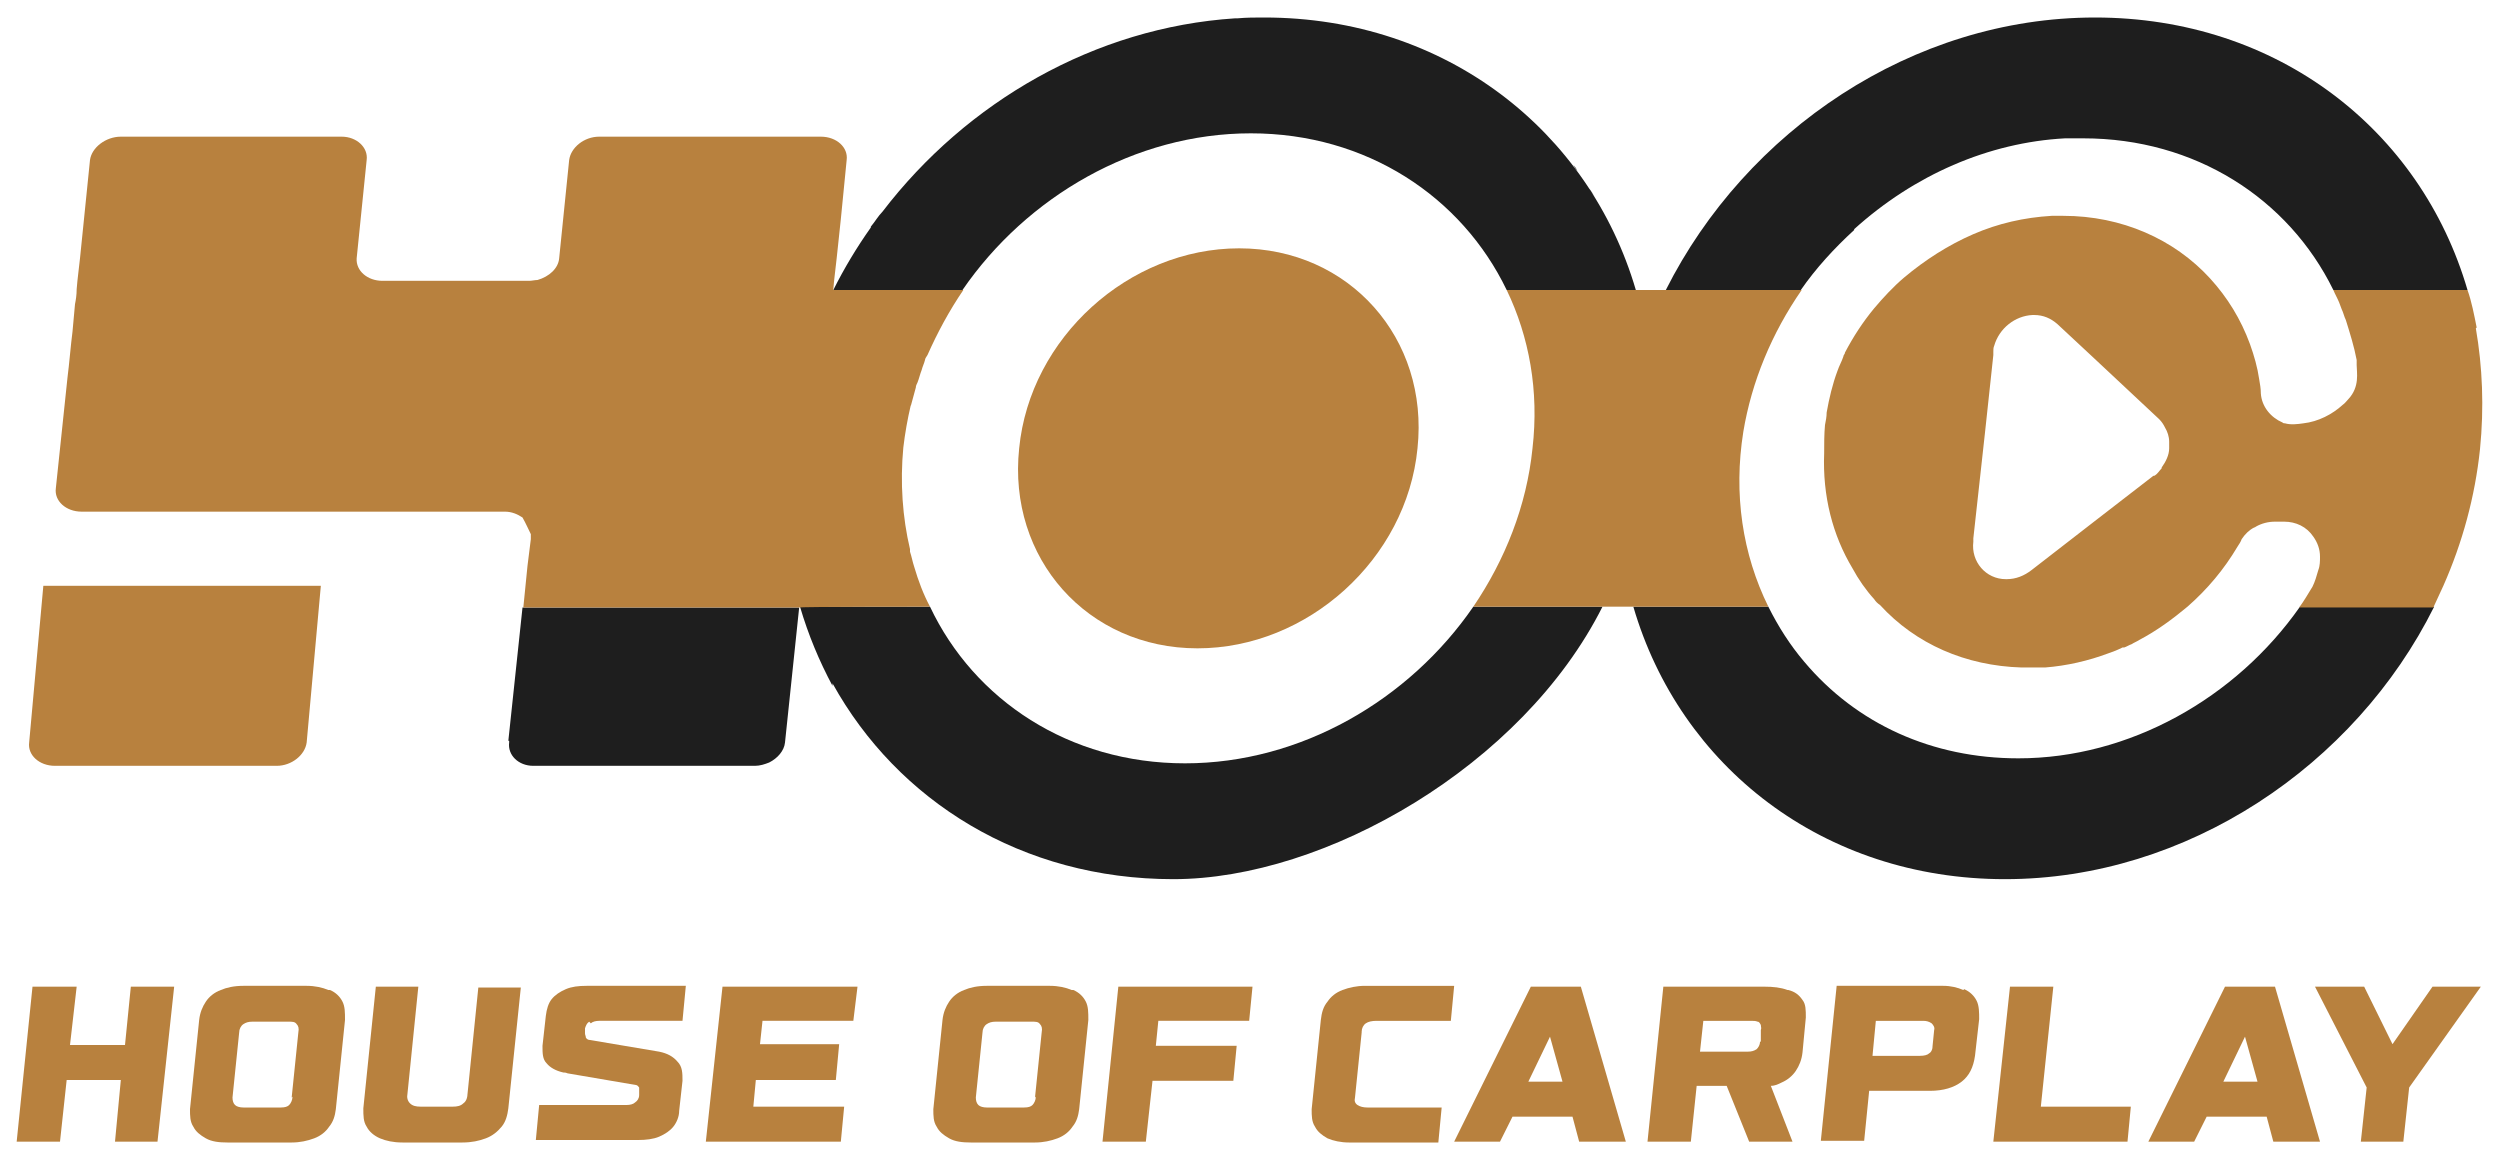 <?xml version="1.0" encoding="UTF-8"?>
<svg id="Layer_1" xmlns="http://www.w3.org/2000/svg" width="300" height="139" version="1.1" viewBox="0 0 300 139">
  <!-- Generator: Adobe Illustrator 29.2.1, SVG Export Plug-In . SVG Version: 2.1.0 Build 116)  -->
  <defs>
    <style>
      .st0 {
        fill: #1e1e1e;
      }

      .st1 {
        fill: #b8813e;
      }
    </style>
  </defs>
  <path class="st0" d="M222.5,27.5c7.2-6.5,16.1-10.4,25.3-10.9.7,0,1.5,0,2.2,0h0c13.4,0,24.6,7.2,30,18.2h16.1c-5.6-19.2-22.8-32.7-44.7-32.7s-41.9,13.6-51.5,32.7h16.2c1.8-2.6,4-5,6.4-7.2Z"/>
  <path class="st0" d="M115.5,34.8c7.7-11.2,20.7-18.8,34.6-18.8s25.3,7.6,30.7,18.8h15.5s0,0,0,0h0s0,0,0,0c-5.6-19.1-22.8-32.7-44.6-32.7s0,0,0,0h0c-1.1,0-2.1,0-3.2.1,0,0-.2,0-.3,0-16.8,1.1-32.2,10-42.3,23.2h0c-.5.5-.9,1.2-1.4,1.8,0,0,0,0,0,.1-1.7,2.4-3.2,4.9-4.5,7.5h15.6ZM186.9,17.5c-.5-.5-.9-1-1.4-1.5.5.5.9,1,1.4,1.5ZM191.4,23.7c-.2-.4-.5-.8-.7-1.1.2.4.5.7.7,1.1ZM189.3,20.5c-.2-.2-.4-.5-.5-.7.2.2.4.5.5.7Z"/>
  <path class="st0" d="M242.2,91c-10.3,0-19.4-4.1-25.7-11.6-1.7-2-3.1-4.2-4.3-6.6h-16.2c5.6,19.2,22.8,32.7,44.6,32.7s42-13.6,51.5-32.7h-16.1c-7.7,11-20.5,18.2-33.8,18.2Z"/>
  <path class="st0" d="M142.2,91.6c-13.9,0-25.3-7.6-30.6-18.8h-15.6c1,3.4,2.3,6.5,3.9,9.5v-.3c7.8,14.1,22.7,23.5,40.9,23.5s41.9-13.6,51.5-32.7h-15.5c-7.7,11.2-20.7,18.8-34.6,18.8Z"/>
  <path class="st0" d="M61.1,88.9v.2c-.2,1.5,1.1,2.8,2.9,2.8h26.6c.6,0,1.2-.2,1.7-.4,1-.5,1.8-1.4,1.9-2.4l1.7-16.2h-33.2l-1.7,16Z"/>
  <polygon class="st1" points="15 125.4 8.4 125.4 9.2 118.4 3.9 118.4 2 137 7.2 137 8 129.6 14.5 129.6 13.8 137 18.9 137 20.9 118.4 15.7 118.4 15 125.4"/>
  <path class="st1" d="M39.4,118.8c-.7-.3-1.6-.5-2.6-.5h-7.6c-1.1,0-2,.2-2.7.5-.8.3-1.4.8-1.8,1.4-.4.6-.7,1.3-.8,2.2l-1.1,10.7c0,.8,0,1.5.4,2.1.3.6.8,1,1.5,1.4s1.6.5,2.6.5h7.7c1,0,1.9-.2,2.7-.5.8-.3,1.4-.8,1.8-1.4.5-.6.7-1.3.8-2.1l1.1-10.7c0-.9,0-1.6-.3-2.2-.3-.6-.8-1.1-1.5-1.4ZM35.1,131.6c0,.4-.2.8-.4,1-.2.2-.5.3-1,.3h-4.5c-.4,0-.8-.1-1-.3-.2-.2-.3-.5-.3-.9l.8-7.8c0-.4.2-.8.5-1,.3-.2.6-.3,1.1-.3h4.3c.5,0,.8,0,1,.3.2.2.3.5.2,1l-.8,7.8Z"/>
  <path class="st1" d="M56.1,131.2c0,.6-.2,1-.5,1.2-.3.3-.7.4-1.3.4h-3.8c-.6,0-1-.1-1.3-.4-.3-.3-.4-.7-.3-1.2l1.3-12.8h-5.1l-1.5,14.6c0,.9,0,1.6.4,2.2.3.6.9,1.1,1.6,1.4.7.3,1.6.5,2.7.5h7.2c1.1,0,2-.2,2.8-.5.8-.3,1.4-.8,1.9-1.4.5-.6.7-1.4.8-2.2l1.5-14.5h-5.1l-1.3,12.8Z"/>
  <path class="st1" d="M70.9,122.8c.2-.2.6-.3,1-.3h10l.4-4.2h-11.9c-1,0-1.8.1-2.5.4-.7.3-1.3.7-1.7,1.2-.4.5-.6,1.2-.7,2l-.4,3.6c0,.9,0,1.6.5,2.1.4.5,1.1.9,2,1.1.1,0,.3,0,.5.1l8.2,1.4h0c.2,0,.3.2.4.3,0,.1,0,.3,0,.5v.4c0,.4-.2.7-.5.9-.2.2-.6.3-1,.3h-10.5l-.4,4.2h12.3c.9,0,1.8-.1,2.5-.4.7-.3,1.3-.7,1.7-1.2.4-.5.7-1.2.7-1.9l.4-3.6c0-.9,0-1.7-.6-2.3-.5-.6-1.2-1-2.2-1.2h0l-8.3-1.4h0c-.2,0-.4-.1-.5-.3,0-.2-.1-.3-.1-.5v-.6c.1-.3.2-.6.5-.8Z"/>
  <polygon class="st1" points="84.7 137 100.9 137 101.3 132.8 90.4 132.8 90.7 129.6 100.3 129.6 100.7 125.3 91.2 125.3 91.5 122.5 102.4 122.5 102.9 118.4 86.7 118.4 84.7 137"/>
  <path class="st1" d="M163.4,123.8c0-.4.2-.8.5-1,.3-.2.7-.3,1.3-.3h8.9l.4-4.2h-10.7c-1,0-1.9.2-2.7.5-.8.3-1.4.8-1.8,1.4-.5.6-.7,1.3-.8,2.2l-1.1,10.7c0,.8,0,1.5.4,2.1.3.6.8,1,1.5,1.4.7.3,1.6.5,2.6.5h10.7l.4-4.2h-8.9c-.5,0-.9-.1-1.2-.3-.3-.2-.4-.5-.3-.9l.8-7.8Z"/>
  <path class="st1" d="M183.7,118.4l-9.2,18.6h5.5l1.5-3h7.2l.8,3h5.6l-5.4-18.6h-5.9ZM183.4,129.8l2.6-5.4,1.5,5.4h-4Z"/>
  <path class="st1" d="M214.5,118.8c-.8-.3-1.7-.4-2.8-.4h-12.1l-1.9,18.6h5.2l.7-6.7h3.6l2.7,6.7h5.2l-2.6-6.7c.5,0,.9-.2,1.3-.4.7-.3,1.3-.8,1.7-1.4.4-.6.7-1.3.8-2.2l.4-4.2c0-.9,0-1.6-.4-2.1-.4-.6-.9-1-1.7-1.2ZM211.2,125c0,.4-.2.7-.4.9-.3.2-.6.3-1.1.3h-5.7l.4-3.7h5.7c.3,0,.6,0,.8.1.2,0,.3.2.4.4,0,.2.1.4,0,.6v1.4Z"/>
  <path class="st1" d="M235.6,118.8c-.7-.3-1.5-.5-2.4-.5h-12.8l-1.9,18.6h5.2l.6-6h7.3c1.6,0,2.9-.4,3.8-1.1.9-.7,1.4-1.7,1.6-3.1l.5-4.4c0-.8,0-1.6-.3-2.2-.3-.6-.8-1.1-1.5-1.4ZM231.9,125.6c0,.4-.2.7-.4.8-.2.2-.6.3-1.1.3h-5.7l.4-4.2h5.7c.4,0,.7.1,1,.3.2.2.4.5.3.8l-.2,2Z"/>
  <polygon class="st1" points="246.4 118.4 241.2 118.4 239.2 137 255.3 137 255.7 132.8 244.9 132.8 246.4 118.4"/>
  <path class="st1" d="M267,118.4l-9.2,18.6h5.5l1.5-3h7.2l.8,3h5.6l-5.4-18.6h-5.9ZM266.8,129.8l2.6-5.4,1.5,5.4h-4Z"/>
  <polygon class="st1" points="291.9 118.4 287.1 125.3 283.7 118.4 277.8 118.4 284 130.5 283.3 137 288.4 137 289.1 130.5 297.7 118.4 291.9 118.4"/>
  <path class="st1" d="M128.6,118.8c-.7-.3-1.6-.5-2.6-.5h-7.6c-1.1,0-2,.2-2.7.5-.8.3-1.4.8-1.8,1.4-.4.6-.7,1.3-.8,2.2l-1.1,10.7c0,.8,0,1.5.4,2.1.3.6.8,1,1.5,1.4s1.6.5,2.6.5h7.7c1,0,1.9-.2,2.7-.5.8-.3,1.4-.8,1.8-1.4.5-.6.7-1.3.8-2.1l1.1-10.7c0-.9,0-1.6-.3-2.2-.3-.6-.8-1.1-1.5-1.4ZM124.3,131.6c0,.4-.2.8-.4,1-.2.2-.5.3-1,.3h-4.5c-.4,0-.8-.1-1-.3-.2-.2-.3-.5-.3-.9l.8-7.8c0-.4.2-.8.5-1,.3-.2.6-.3,1.1-.3h4.3c.5,0,.8,0,1,.3.2.2.3.5.2,1l-.8,7.8Z"/>
  <polygon class="st1" points="132.3 137 137.5 137 138.3 129.7 148 129.7 148.4 125.5 138.7 125.5 139 122.5 149.9 122.5 150.3 118.4 134.2 118.4 132.3 137"/>
  <path class="st1" d="M3.5,89.1c-.2,1.5,1.2,2.8,3.1,2.8h26.6c1.8,0,3.4-1.3,3.6-2.8l1.7-18.8H5.2l-1.7,18.8Z"/>
  <path class="st1" d="M216.2,34.8h-35.4c2.7,5.6,3.9,12.1,3.1,19-.7,6.9-3.3,13.4-7.1,19h35.4c-3.1-6.3-4.2-13.5-3-21,1-6,3.4-11.8,7-17Z"/>
  <path class="st1" d="M109.3,48.7s0,0,0,0c.2-.7.4-1.5.6-2.2,0-.2.1-.4.2-.6.2-.5.3-1,.5-1.5.1-.4.3-.8.4-1.2,0-.2.2-.4.3-.6,1.2-2.7,2.6-5.3,4.3-7.8h-15.6s0,0,0-.1c.1-1.3.3-2.7.4-3.7l.5-4.7.7-7.1c.2-1.5-1.2-2.8-3.1-2.8h-26.6c-1.8,0-3.4,1.3-3.6,2.8l-1.2,11.8c-.1,1.2-1.2,2.2-2.6,2.6-.3,0-.7.1-1,.1h-17.6c-1.8,0-3.2-1.2-3.1-2.7l1.2-11.8h0c.2-1.5-1.2-2.8-3-2.8H14.5c-1.8,0-3.5,1.3-3.7,2.8l-1.2,11.8c-.1,1-.3,2.4-.4,3.7,0,.7-.1,1.3-.2,1.8l-.3,3.3c-.2,1.5-.4,4-.6,5.5l-1.4,13.3c-.2,1.5,1.2,2.8,3.1,2.8h50.8c.8,0,1.5.3,2.1.7.4.7.7,1.4,1,2,0,0,0,0,0,.1v.5c0,0-.4,3.2-.4,3.2l-.5,5h33.2c0-.1,15.6-.1,15.6-.1h0c-.8-1.5-1.4-3.1-1.9-4.8-.2-.6-.3-1.2-.5-1.8,0,0,0-.2,0-.3-.9-3.8-1.2-8-.8-12.2.2-1.7.5-3.4.9-5.1Z"/>
  <path class="st1" d="M148.7,29.8c-13.2,0-25.1,10.7-26.4,24-1.4,13.2,8.2,24,21.4,24s25.1-10.7,26.4-24c1.4-13.2-8.2-24-21.4-24Z"/>
  <path class="st1" d="M297.2,39.3c-.3-1.5-.6-3.1-1.1-4.5h-16.1c.2.5.5,1,.7,1.5.1.3.2.5.3.8.2.4.3.9.5,1.3.5,1.6,1,3.2,1.3,4.8,0,.2,0,.4,0,.6,0,.9.4,2.6-1,4.1-.2.2-.4.5-.7.7-1.2,1.1-2.9,2-4.7,2.2-.7.1-1.5.2-2.2,0-.1,0-.2,0-.3-.1-1.4-.6-2.5-1.9-2.6-3.5,0-.6-.1-1.1-.2-1.7-.2-1.4-.6-2.8-1.1-4.2-1.1-3-2.7-5.6-4.8-7.9-4.3-4.7-10.6-7.5-17.6-7.5s-.9,0-1.4,0c-3.3.2-6.4.9-9.4,2.2-3,1.3-5.8,3.1-8.3,5.2-1.3,1.1-2.5,2.4-3.6,3.7-1.4,1.7-2.5,3.4-3.5,5.3,0,.2-.2.3-.2.5-.2.6-.5,1.1-.7,1.7-.6,1.6-1,3.3-1.3,5,0,.5-.1,1-.2,1.5-.1,1.1-.1,2.3-.1,3.4-.2,5.1,1,9.8,3.4,13.8.7,1.3,1.6,2.6,2.6,3.7.2.3.4.5.7.7,4.3,4.7,10.3,7.3,17,7.5.1,0,.3,0,.4,0,.2,0,.4,0,.6,0,.3,0,.6,0,.9,0,0,0,.1,0,.2,0,.2,0,.5,0,.7,0,2.6-.2,5.2-.8,7.6-1.7.6-.2,1.1-.4,1.7-.7,0,0,.1,0,.2,0,.3-.1.6-.3.9-.4.3-.2.6-.3.9-.5,0,0,0,0,0,0,2.1-1.1,4-2.5,5.8-4,2.4-2.1,4.4-4.5,6-7.2.2-.3.4-.6.5-.9.4-.6.9-1.1,1.5-1.4,0,0,.1,0,.2-.1.7-.4,1.5-.6,2.3-.6h1.1c1.4,0,2.7.6,3.5,1.8.5.7.8,1.5.8,2.4,0,.5,0,1.1-.2,1.6-.2.7-.4,1.4-.7,2-.5.8-1,1.7-1.6,2.5h16.1c.4-.9.8-1.7,1.2-2.6,2.3-5.2,3.8-10.7,4.4-16.4.5-5,.3-9.9-.5-14.5ZM260.3,53.8c0,.8-.4,1.6-.9,2.3,0,0,0,0,0,.1-.3.3-.5.7-.9.9,0,0,0,0-.1,0l-6.6,5.1-8,6.2c-.9.7-1.9,1.1-3,1.1s0,0-.1,0c-2.4,0-4.2-2.1-3.9-4.5v-.4s1.4-12.7,1.4-12.7l1-9.3v-.3s0,0,0-.1c0-.2,0-.5.1-.7.6-2.1,2.5-3.6,4.6-3.7,0,0,.1,0,.2,0,1.1,0,2,.4,2.8,1.1l4.4,4.1,7.8,7.3c.3.3.5.6.7,1,.3.5.5,1.1.5,1.7,0,.3,0,.5,0,.8Z"/>
</svg>
